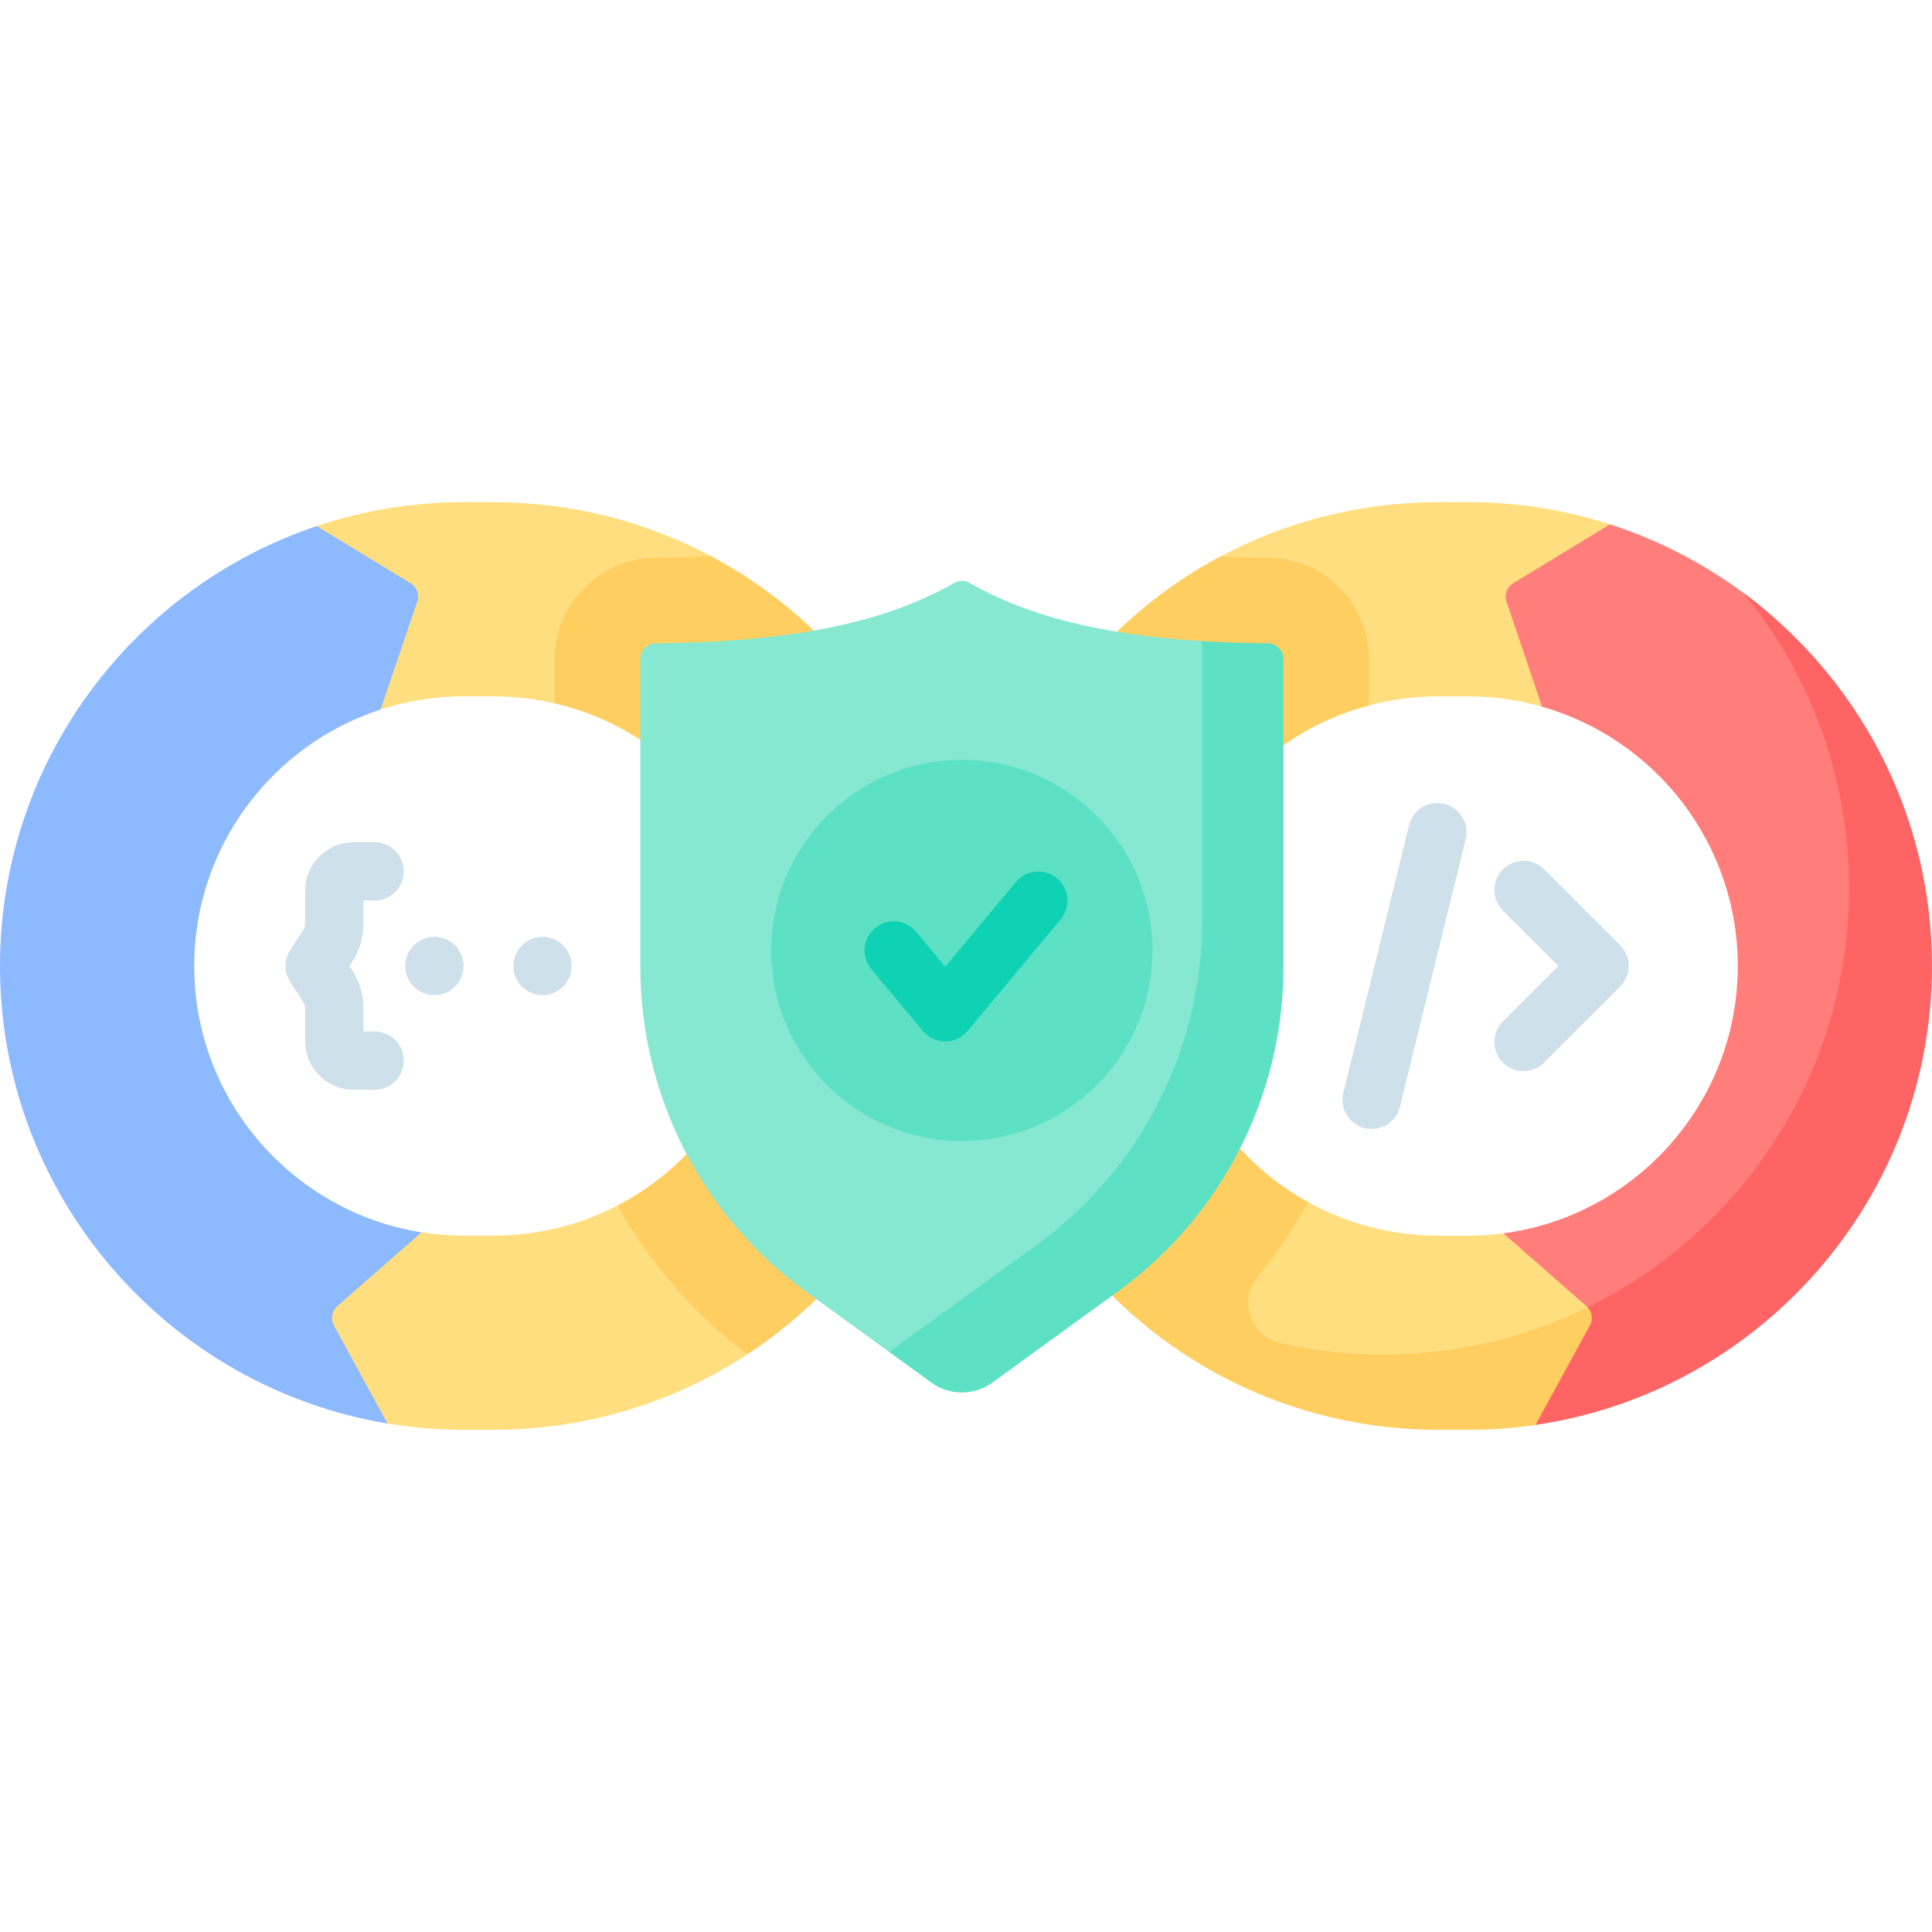 <svg width="128" height="128" viewBox="0 0 128 128" fill="none" xmlns="http://www.w3.org/2000/svg">
<path d="M107.731 86.333C108.091 86.652 108.186 87.178 107.955 87.603L101.73 94.406C100.273 94.62 99.218 93.275 97.704 93.275H95.741C89.553 93.275 83.867 92.12 78.87 88.766C76.823 86.146 74.528 85.021 72.568 82.609L64 74.201L54.97 82.706C52.934 85.212 49.503 89.737 49.503 89.737C44.569 92.966 38.76 94.73 32.693 94.73H30.73C29.01 94.73 27.32 94.588 25.677 94.311H25.675L18.866 86.633C18.635 86.208 18.727 85.683 19.09 85.363L27.931 81.644C28.843 81.788 29.777 81.863 30.73 81.863H32.693C35.6 81.863 38.406 81.166 40.908 79.87C43.238 79.991 45.688 78.486 47.262 76.549L55.709 64L46.556 52.735C44.023 49.618 42.111 46.264 36.759 46.603C35.441 46.297 34.078 46.136 32.693 46.136H30.73C28.806 46.136 26.952 46.443 25.216 47.007L25.567 40.408C25.724 39.953 25.541 39.447 25.127 39.198L20.982 34.856C24.047 33.826 27.323 33.27 30.73 33.27H32.692C37.798 33.27 42.721 34.519 47.094 36.839C49.382 40.191 53.899 41.368 56.541 44.62L64 53.799L71.459 44.62C71.459 44.62 78.616 40.118 80.856 36.865C85.241 34.528 90.183 33.27 95.307 33.27H97.269C100.545 33.27 103.7 33.785 106.662 34.74L103.017 39.852C102.605 40.102 102.422 40.604 102.576 41.063L102.165 46.822C100.61 46.373 98.967 46.137 97.269 46.137H95.307C93.73 46.137 92.182 46.342 90.697 46.737C86.094 46.347 83.856 49.766 81.444 52.735L72.29 64L80.082 76.743C81.553 78.553 84.349 79.701 86.672 79.646C89.278 81.087 92.236 81.864 95.307 81.864H97.27C98.061 81.864 98.838 81.812 99.6 81.712L107.731 86.333Z" fill="#FFDE80"/>
<path d="M22.12 87.813L25.674 94.311C11.126 91.895 0 79.224 0 64C0 50.464 8.8 38.941 20.98 34.856H20.982L27.204 38.642C27.619 38.892 27.802 39.397 27.645 39.853L25.216 47.007C18.056 49.335 12.867 56.073 12.867 64C12.867 72.898 19.406 80.297 27.931 81.644L22.345 86.543C21.982 86.862 21.889 87.388 22.12 87.813Z" fill="#8DB9FF"/>
<path d="M126.355 64C126.355 79.43 115.738 90.221 101.73 94.406L105.336 87.812C105.568 87.388 105.473 86.862 105.112 86.543L99.601 81.711C108.352 80.565 115.133 73.06 115.133 64C115.133 55.846 109.642 48.954 102.166 46.822L99.809 39.852C99.655 39.394 99.837 38.892 100.25 38.642L106.663 34.74C110.089 35.842 113.255 37.531 116.042 39.687C123.311 45.312 126.355 54.12 126.355 64Z" fill="#FF7E7B"/>
<path d="M100.939 70.966C100.445 70.966 99.951 70.778 99.574 70.401C98.819 69.647 98.819 68.424 99.574 67.669L103.243 64L99.574 60.331C98.819 59.577 98.819 58.354 99.574 57.599C100.328 56.845 101.551 56.845 102.305 57.599L107.34 62.634C108.095 63.388 108.095 64.611 107.34 65.366L102.305 70.4C101.928 70.778 101.434 70.966 100.939 70.966Z" fill="#CEE0EA"/>
<path d="M90.876 74.795C90.723 74.795 90.569 74.777 90.413 74.739C89.377 74.484 88.744 73.438 88.999 72.402L93.355 54.676C93.609 53.64 94.655 53.007 95.691 53.261C96.727 53.516 97.361 54.562 97.106 55.598L92.75 73.324C92.534 74.205 91.745 74.795 90.876 74.795Z" fill="#CEE0EA"/>
<path d="M24.821 72.201H23.436C21.66 72.201 20.216 70.757 20.216 68.982V66.791C20.216 66.647 20.175 66.507 20.096 66.387L19.229 65.054C18.811 64.413 18.811 63.587 19.229 62.946L20.096 61.613C20.175 61.492 20.216 61.352 20.216 61.208V59.018C20.216 57.242 21.66 55.798 23.436 55.798H24.821C25.888 55.798 26.753 56.663 26.753 57.73C26.753 58.797 25.888 59.661 24.821 59.661H24.079V61.208C24.079 62.102 23.822 62.971 23.334 63.721L23.152 64L23.334 64.279C23.822 65.028 24.079 65.897 24.079 66.792V68.338H24.821C25.888 68.338 26.753 69.203 26.753 70.27C26.753 71.337 25.888 72.201 24.821 72.201Z" fill="#CEE0EA"/>
<path d="M107.594 88.403L101.73 94.406C100.273 94.62 98.784 94.73 97.269 94.73H95.307C89.121 94.73 83.2 92.897 78.204 89.543C75.695 87.859 73.418 85.793 71.459 83.38L64 74.201L56.541 83.38C54.507 85.886 52.13 88.019 49.503 89.737C45.956 87.048 43.046 83.671 40.908 79.87C43.056 78.755 44.983 77.202 46.556 75.265L55.709 64L46.556 52.735C44.022 49.619 40.581 47.489 36.759 46.603V43.651C36.759 40.005 39.745 36.994 43.391 36.958C44.693 36.945 45.926 36.906 47.094 36.839C50.682 38.742 53.899 41.367 56.541 44.62L64 53.799L71.459 44.62C74.088 41.383 77.289 38.766 80.856 36.865C81.863 36.914 82.94 36.945 84.068 36.958C87.72 36.991 90.697 39.994 90.697 43.651V46.737C87.094 47.692 83.856 49.766 81.444 52.735L72.29 64L81.444 75.265C82.914 77.076 84.692 78.551 86.672 79.646C85.716 81.376 84.603 83.019 83.342 84.552C82.038 86.138 82.841 88.543 84.845 88.991C87.025 89.479 89.292 89.736 91.62 89.736C96.484 89.736 101.084 88.613 105.177 86.607C105.483 86.927 107.811 88.004 107.594 88.403Z" fill="#FFCE61"/>
<path d="M84.348 44.214L84.203 63.37C84.203 71.869 80.418 79.315 73.537 84.306L65.207 90.35C64.001 91.224 62.37 91.224 61.166 90.349L58.906 89.569L53.377 85.558C46.497 80.566 42.426 72.582 42.426 64.083V43.653C42.426 43.088 42.882 42.629 43.446 42.623C53.028 42.528 58.919 41.08 63.224 38.617C63.536 38.438 63.92 38.438 64.232 38.617C67.842 40.682 72.566 42.035 79.648 42.474C79.648 42.474 81.781 43.169 83.328 43.184C83.892 43.19 84.348 43.65 84.348 44.214Z" fill="#86E8D0"/>
<path d="M85.031 43.651V64.082C85.031 72.581 80.957 80.565 74.078 85.556L65.746 91.601C64.541 92.474 62.911 92.474 61.705 91.601L58.906 89.569L68.695 82.466C75.576 77.475 79.648 69.491 79.648 60.992V42.474C81.013 42.559 82.463 42.608 84.011 42.624C84.575 42.629 85.031 43.087 85.031 43.651Z" fill="#5DE1C4"/>
<path d="M63.728 75.596C70.701 75.596 76.354 69.943 76.354 62.97C76.354 55.997 70.701 50.344 63.728 50.344C56.754 50.344 51.102 55.997 51.102 62.97C51.102 69.943 56.754 75.596 63.728 75.596Z" fill="#5DE1C4"/>
<path d="M62.626 68.999C62.052 68.999 61.509 68.744 61.142 68.304L57.726 64.207C57.043 63.387 57.154 62.169 57.973 61.486C58.792 60.803 60.01 60.913 60.694 61.733L62.625 64.05L67.306 58.435C67.99 57.615 69.207 57.505 70.027 58.188C70.846 58.871 70.957 60.089 70.273 60.909L64.109 68.304C63.742 68.744 63.199 68.999 62.626 68.999Z" fill="#0ED2B3"/>
<path d="M128 64C128 79.43 116.567 92.24 101.73 94.406L105.336 87.812C105.552 87.413 105.483 86.927 105.176 86.607C105.712 86.347 106.237 86.072 106.755 85.778C116.156 80.486 122.501 70.41 122.501 58.854C122.501 51.424 119.877 44.607 115.504 39.278C123.078 44.883 128 53.879 128 64Z" fill="#FF6464"/>
<path d="M28.781 65.931C29.847 65.931 30.712 65.067 30.712 64C30.712 62.933 29.847 62.069 28.781 62.069C27.714 62.069 26.849 62.933 26.849 64C26.849 65.067 27.714 65.931 28.781 65.931Z" fill="#CEE0EA"/>
<path d="M35.943 65.931C37.01 65.931 37.874 65.067 37.874 64C37.874 62.933 37.01 62.069 35.943 62.069C34.876 62.069 34.011 62.933 34.011 64C34.011 65.067 34.876 65.931 35.943 65.931Z" fill="#CEE0EA"/>
</svg>
